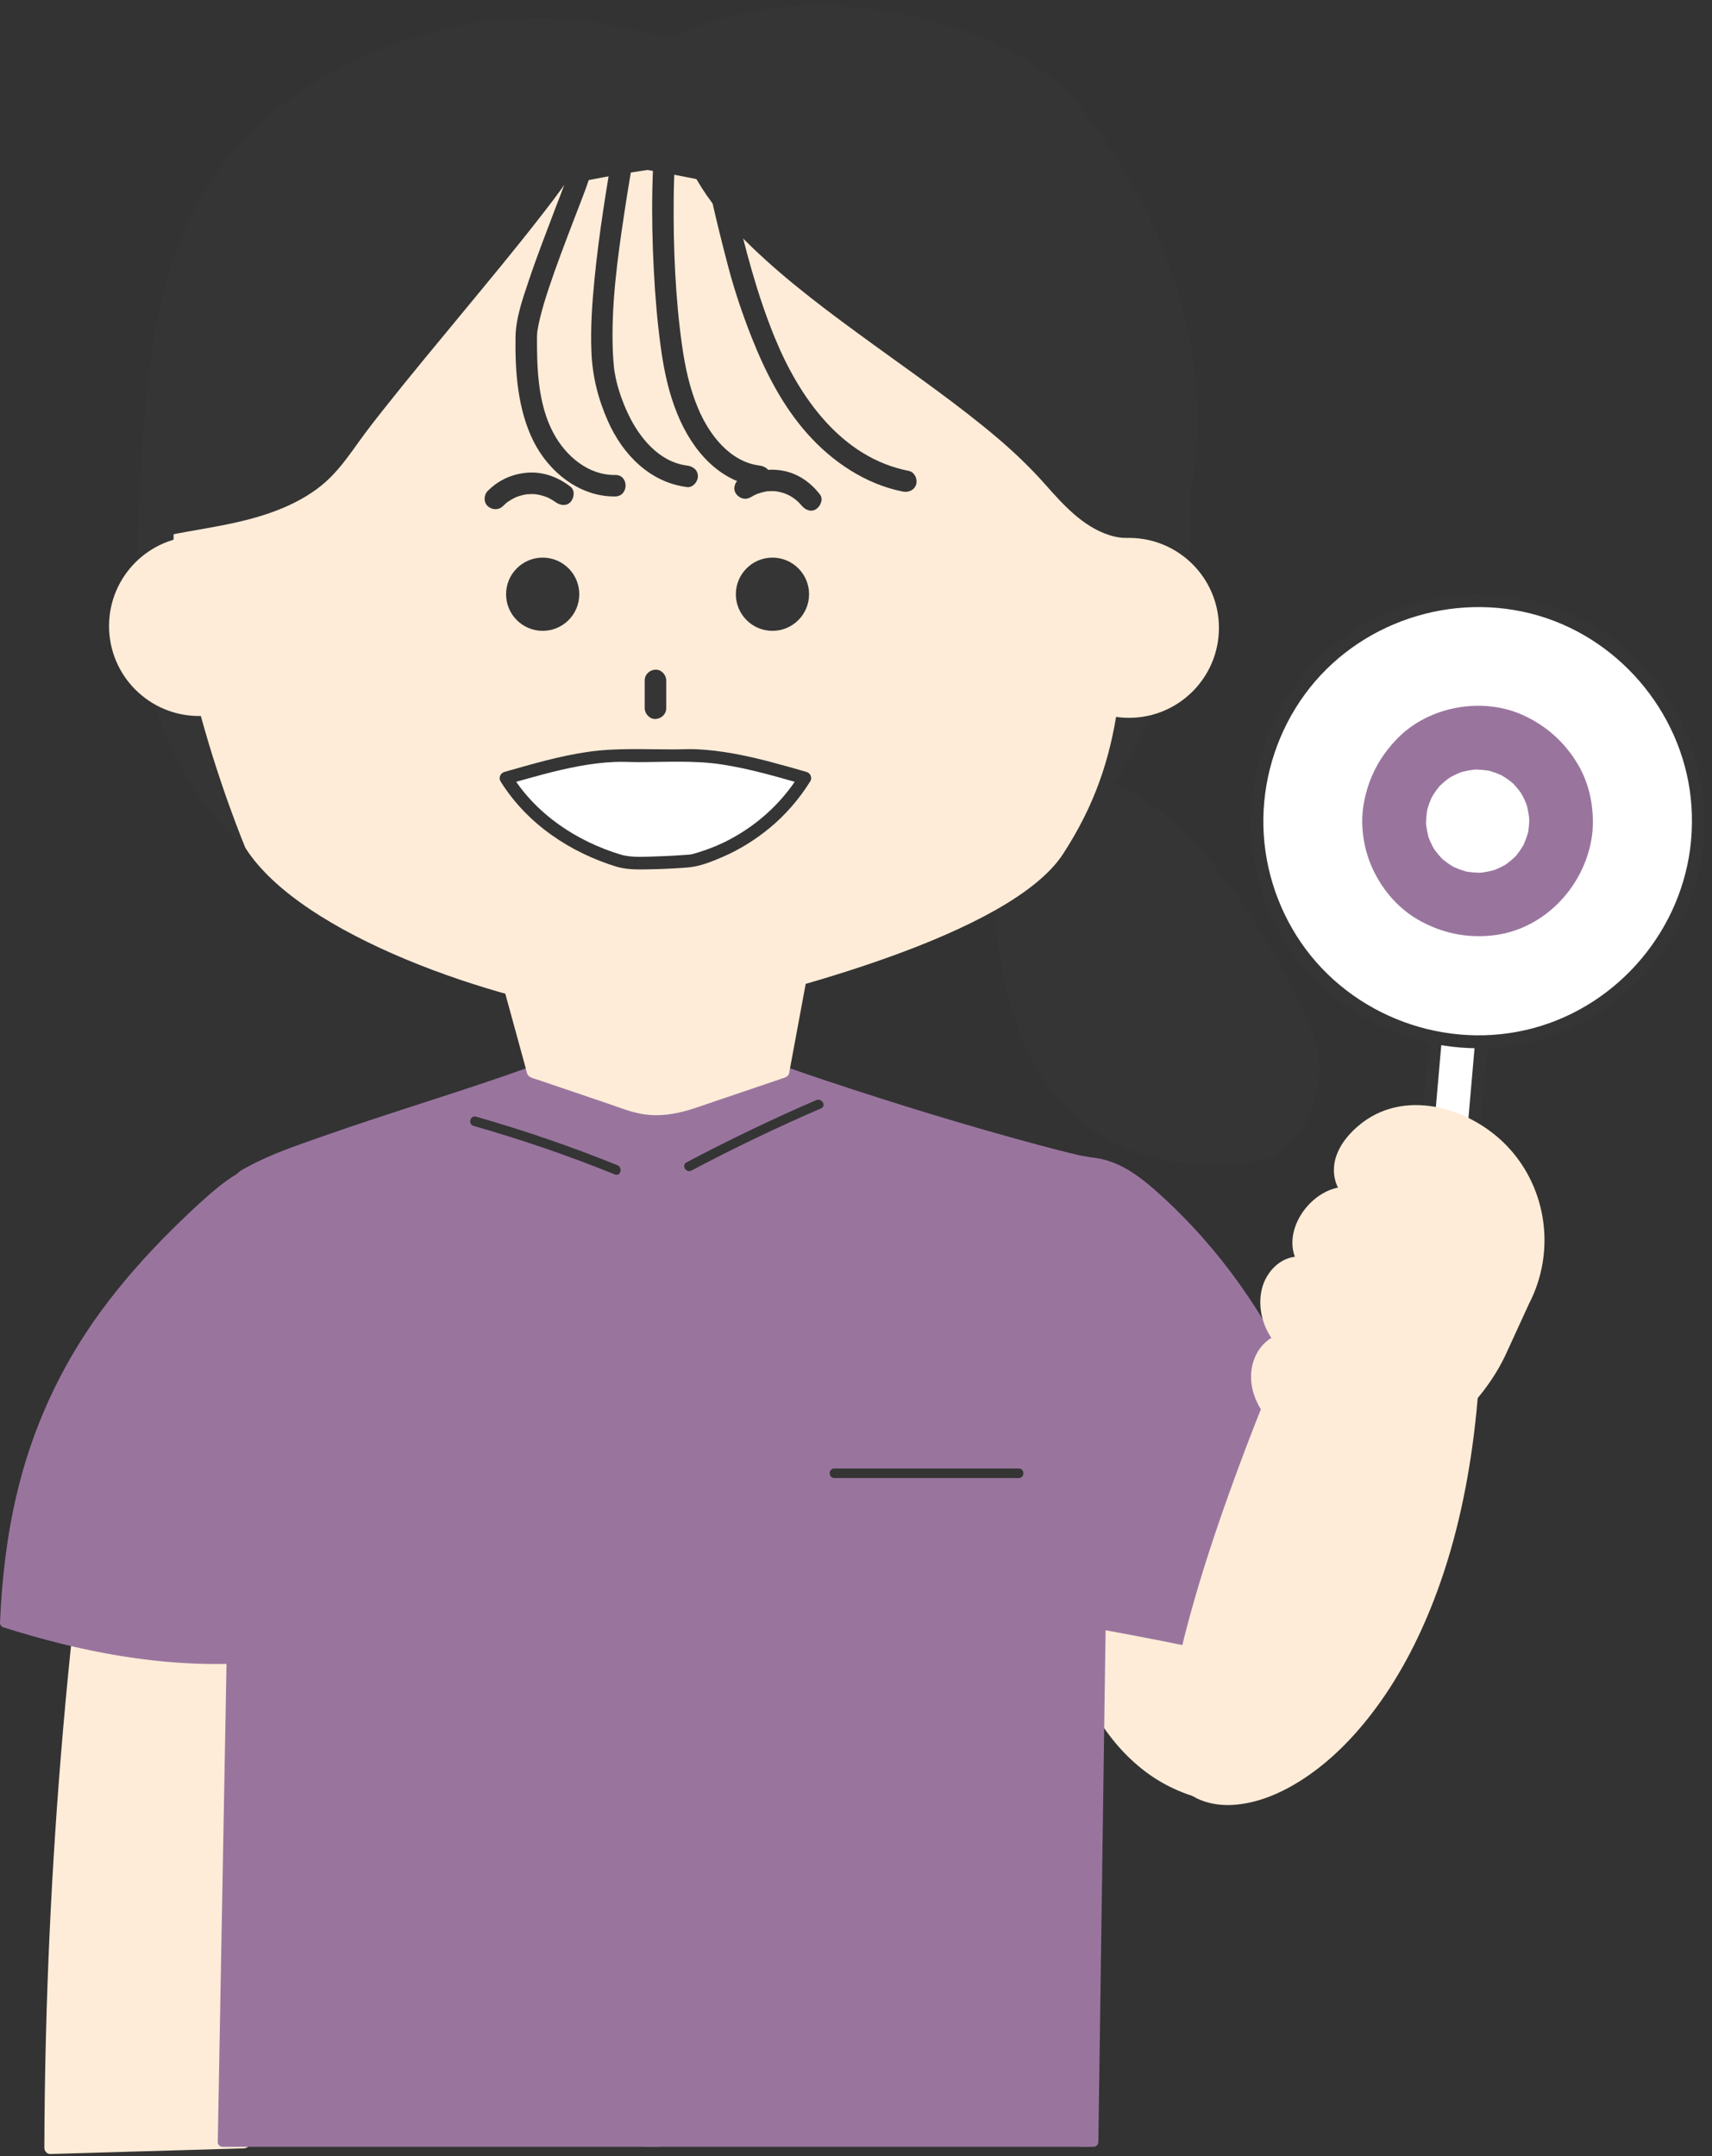 <?xml version="1.0" encoding="UTF-8"?>
<!DOCTYPE svg PUBLIC '-//W3C//DTD SVG 1.0//EN'
          'http://www.w3.org/TR/2001/REC-SVG-20010904/DTD/svg10.dtd'>
<svg data-name="レイヤー 2" height="507.1" preserveAspectRatio="xMidYMid meet" version="1.0" viewBox="-0.0 -1.3 402.7 507.1" width="402.7" xmlns="http://www.w3.org/2000/svg" xmlns:xlink="http://www.w3.org/1999/xlink" zoomAndPan="magnify"
><rect x="-0.0" y="-1.3" width="402.7" height="507.1" fill="#333333" stroke="none"/><g data-name="レイヤー 2"
  ><g
    ><g id="change1_3"
      ><path d="M310.88 246.23H373.81V257.08H310.88z" fill="#fff" transform="rotate(-85 342.343 251.653)"
      /></g
      ><g id="change2_18"
      ><path d="m345,281.97c-3.6-.32-7.2-.63-10.8-.95l1.5,1.5c.62-7.06,1.24-14.12,1.85-21.19.98-11.25,1.97-22.51,2.95-33.76.23-2.58.45-5.16.68-7.74l-1.5,1.5c3.6.32,7.2.63,10.8.95l-1.5-1.5c-.62,7.06-1.24,14.12-1.85,21.19-.98,11.25-1.97,22.51-2.95,33.76-.23,2.58-.45,5.16-.68,7.74-.17,1.92,2.83,1.91,3,0,.62-7.06,1.24-14.12,1.85-21.19.98-11.25,1.97-22.51,2.95-33.76.23-2.58.45-5.16.68-7.74.07-.86-.75-1.43-1.5-1.5-3.6-.32-7.2-.63-10.8-.95-.86-.07-1.43.75-1.5,1.5-.62,7.06-1.24,14.12-1.85,21.19-.98,11.25-1.97,22.51-2.95,33.76-.23,2.58-.45,5.16-.68,7.74-.07.86.75,1.43,1.5,1.5,3.6.32,7.2.63,10.8.95,1.92.17,1.91-2.83,0-3Z" fill="#353535"
      /></g
    ></g
    ><g
    ><g id="change1_1"
      ><circle cx="347.57" cy="191.83" fill="#fff" r="51.9"
      /></g
      ><g id="change2_1"
      ><path d="m397.78,196.35c-1.89,20.82-16.92,38.74-37.13,44.17-20.39,5.48-42.68-2.71-54.62-20.13-5.88-8.58-9.01-18.83-8.86-29.23s3.56-20.67,9.72-29.11c12.42-17.04,34.83-24.49,55.02-18.55,19.91,5.86,34.6,24.13,35.96,44.86.18,2.67.14,5.34-.09,8-.16,1.92,2.84,1.91,3,0,1.86-22.09-10.58-43.72-30.77-53-10.19-4.68-21.7-6.07-32.71-3.94-10.54,2.04-20.37,7.39-27.88,15.05-15.72,16.05-19.65,40.93-9.71,61.06,9.86,19.98,31.93,31.99,54.07,29.35,21.84-2.6,40.4-18.81,45.65-40.23.67-2.72,1.1-5.5,1.36-8.29.17-1.92-2.83-1.91-3,0Z" fill="#353535"
      /></g
    ></g
    ><g id="change3_3"
    ><path d="m359.65,192.88c-.09.93-.23,1.84-.44,2.75l.44-1.96c-.4,1.65-.98,3.22-1.77,4.73l.91-1.72c-.58,1.07-1.23,2.09-1.99,3.04-.04.06-.57.76-.63.75.04,0,1.5-1.52.52-.57-.43.42-.86.83-1.33,1.22-.42.35-.85.68-1.3,1-.54.38-1.45.69.52-.32-.29.15-.57.34-.85.49-1.07.58-2.18,1.05-3.33,1.43l1.85-.6c-1.62.51-3.27.81-4.96.92l2.01-.09c-1.87.08-3.71-.08-5.53-.48l1.96.44c-1.65-.4-3.22-.98-4.73-1.77l1.72.91c-1.07-.58-2.09-1.23-3.04-1.99-.06-.04-.76-.57-.75-.63,0,.04,1.52,1.5.57.52-.42-.43-.83-.86-1.22-1.33-.35-.42-.68-.85-1-1.3-.38-.54-.69-1.45.32.52-.15-.29-.34-.57-.49-.85-.58-1.07-1.05-2.18-1.43-3.33l.6,1.85c-.51-1.62-.81-3.27-.92-4.96l.09,2.01c-.08-1.87.08-3.71.48-5.53l-.44,1.96c.4-1.65.98-3.22,1.77-4.73l-.91,1.72c.58-1.07,1.23-2.09,1.99-3.04.04-.06.57-.76.63-.75-.04,0-1.5,1.52-.52.57.43-.42.86-.83,1.33-1.22.42-.35.85-.68,1.3-1,.54-.38,1.45-.69-.52.32.29-.15.57-.34.85-.49,1.07-.58,2.18-1.05,3.33-1.43l-1.85.6c1.62-.51,3.27-.81,4.96-.92l-2.01.09c1.87-.08,3.71.08,5.53.48l-1.96-.44c1.65.4,3.22.98,4.73,1.77l-1.72-.91c1.07.58,2.09,1.23,3.04,1.99.06.04.76.57.75.63,0-.04-1.52-1.5-.57-.52.42.43.83.86,1.22,1.33.35.42.68.85,1,1.3.38.54.69,1.45-.32-.52.15.29.34.57.49.85.58,1.07,1.05,2.18,1.43,3.33l-.6-1.85c.51,1.62.81,3.27.92,4.96l-.09-2.01c.04.93.03,1.85-.05,2.78-.31,3.91,2.74,7.95,6.82,8.13s7.8-2.63,8.13-6.82c.42-5.36-.65-10.99-3.4-15.65-3.04-5.15-7.29-9.01-12.71-11.54-9.66-4.5-22.33-2.26-29.78,5.38-4.23,4.33-6.86,9.37-7.92,15.34-.94,5.3.02,11.13,2.39,15.94s6.03,8.9,10.59,11.47c5.36,3.01,11.13,4.24,17.27,3.58,12.56-1.33,22.38-12.2,23.57-24.53.38-3.91-2.79-7.95-6.82-8.13s-7.72,2.63-8.13,6.82Z" fill="#99759e"
    /></g
    ><g fill="#feecd8" id="change4_8"
    ><path d="m11.92,503.83c.14-40.75,2.37-81.48,6.7-122h43.78l-5.05,120.68-45.43,1.32Z"
      /><path d="m13.42,503.83c.11-31.8,1.49-63.6,4.15-95.29.75-8.91,1.6-17.82,2.55-26.71l-1.5,1.5h43.78l-1.5-1.5c-.17,4.02-.34,8.05-.51,12.07-.4,9.58-.8,19.15-1.2,28.73l-1.46,34.86c-.42,10.05-.84,20.09-1.26,30.14l-.42,9.96c-.06,1.52-.32,3.17-.2,4.69,0,.07,0,.14,0,.21l1.5-1.5c-5.12.15-10.23.3-15.35.45-8.15.24-16.31.48-24.46.71-1.87.05-3.75.11-5.62.16s-1.93,3.06,0,3c5.12-.15,10.23-.3,15.35-.45,8.15-.24,16.31-.48,24.46-.71,1.87-.05,3.75-.11,5.62-.16.84-.02,1.47-.67,1.5-1.5.17-4.02.34-8.05.51-12.07.4-9.58.8-19.15,1.2-28.73l1.46-34.86c.42-10.05.84-20.09,1.26-30.14.2-4.86.66-9.79.61-14.66,0-.07,0-.14,0-.21.03-.81-.71-1.5-1.5-1.5H18.62c-.87,0-1.41.69-1.5,1.5-3.37,31.62-5.48,63.38-6.3,95.17-.23,8.94-.36,17.88-.39,26.83,0,1.93,2.99,1.93,3,0Z"
    /></g
    ><g fill="#feecd8" id="change4_7"
    ><path d="m293.6,376.53s-6.54,42.19-7.12,41.98c0,0-3.62,1.69-3.63,1.68-15.89-4.12-25.23-17.75-30.63-33.79l-5.96-17.73,47.35,7.85Z"
      /><path d="m292.16,376.14c-.76,4.88-1.53,9.77-2.31,14.65-1.21,7.58-2.4,15.16-3.79,22.71-.2,1.1-.4,2.2-.64,3.29-.07.32-.16.63-.23.95-.01.06-.09.2-.08.25.02.07.13-.28.11-.26.33-.32.13-.24.74-.49,1.1-.46.21-.18-.06-.09-.72.24-1.42.65-2.11.97-.4.19-.81.37-1.21.56-.11.06-.28.09-.37.17-.15.12.67-.24.69-.19-.03-.07-.61-.17-.69-.19-2.83-.82-5.52-2-8.04-3.51-10.33-6.2-16.51-17.33-20.32-28.42-2.01-5.87-3.96-11.77-5.94-17.65l-.2-.6-1.85,1.85c5.34.89,10.69,1.77,16.03,2.66,8.48,1.41,16.95,2.81,25.43,4.22,1.96.33,3.93.65,5.89.98s2.7-2.58.8-2.89c-5.34-.89-10.69-1.77-16.03-2.66-8.48-1.41-16.95-2.81-25.43-4.22-1.96-.33-3.93-.65-5.89-.98-1.04-.17-2.24.66-1.85,1.85,1.96,5.83,3.92,11.67,5.89,17.5,3.69,10.96,9.34,21.69,18.74,28.79,2.41,1.82,5.03,3.32,7.81,4.5,1.41.6,2.86,1.12,4.33,1.54,1.26.36,1.86.17,2.97-.35.82-.38,1.77-.69,2.53-1.18.52-.33-1.12.34-.39.11.27-.09.49-.12.72-.3.24-.19.38-.4.51-.67.27-.58.37-1.26.5-1.89,1.48-7.14,2.53-14.38,3.69-21.58.98-6.1,1.97-12.2,2.9-18.3.02-.1.03-.21.05-.31.29-1.89-2.6-2.7-2.89-.8Z"
    /></g
    ><g fill="#99759e" id="change3_1"
    ><path d="m125.04,250.71c-20.69,7.43-61.87,19.34-68.54,24.91l-4.15,226.89h102.46v-241.83l-29.77-9.97Z"
      /><path d="m124.74,249.62c-16.15,5.79-32.62,10.62-48.8,16.33-5.98,2.11-12.2,4.16-17.78,7.23-1,.55-2.66,1.28-2.8,2.51-.04.32-.01.65-.02.97-.08,4.64-.17,9.29-.25,13.93-.16,8.83-.32,17.66-.48,26.49-.21,11.65-.43,23.3-.64,34.95-.24,13.01-.48,26.02-.71,39.03-.24,12.9-.47,25.8-.71,38.7-.21,11.47-.42,22.94-.63,34.41-.15,8.47-.31,16.93-.46,25.4-.08,4.13-.15,8.26-.23,12.4,0,.18,0,.35,0,.53-.01.61.52,1.12,1.12,1.12h98.26c1.33,0,2.69.09,4.02,0,.06,0,.12,0,.18,0,.61,0,1.12-.52,1.12-1.12v-232c0-3.14.06-6.29,0-9.44,0-.13,0-.27,0-.4,0-.52-.35-.93-.83-1.08-8.7-2.91-17.4-5.83-26.1-8.74-1.22-.41-2.44-.82-3.67-1.23-1.38-.46-1.97,1.71-.6,2.17,8.7,2.91,17.4,5.83,26.1,8.74,1.22.41,2.44.82,3.67,1.23l-.83-1.08v232c0,3.1-.26,6.34,0,9.44.01.13,0,.27,0,.4l1.12-1.12H56.55c-1.25,0-2.78-.24-4.02,0-.06.01-.12,0-.18,0l1.12,1.12c.04-2.02.07-4.04.11-6.07.1-5.5.2-11.01.3-16.51.15-8.14.3-16.28.45-24.42l.54-29.79c.2-10.88.4-21.76.6-32.63s.4-21.96.6-32.94c.19-10.24.37-20.48.56-30.71.16-8.65.32-17.3.47-25.95.11-6.22.23-12.44.34-18.66.05-2.91.33-5.92.16-8.83,0-.12,0-.25,0-.38l-.33.8c1.89-1.55,4.94-2.78,7.38-3.8,4.19-1.76,8.47-3.3,12.76-4.8,10.59-3.72,21.3-7.11,31.96-10.61,5.33-1.75,10.66-3.51,15.95-5.41,1.35-.48.77-2.66-.6-2.17Z"
    /></g
    ><g fill="#99759e" id="change3_4"
    ><path d="m184.57,250.71c18.94,6.8,61.75,19.74,73.53,21.74,1.4.24,2.41,1.45,2.39,2.86l-3.23,227.19h-102.46v-241.83s29.77-9.97,29.77-9.97Z"
      /><path d="m184.27,251.79c15.67,5.62,31.65,10.46,47.64,15.08,7.03,2.03,14.09,4.04,21.22,5.7,1.15.27,2.29.52,3.45.75,1.29.25,2.67.38,2.78,2.01.02.23,0,.47,0,.7l-.19,13.08c-.12,8.75-.25,17.5-.37,26.25-.17,11.66-.33,23.33-.5,34.99-.19,13.11-.37,26.22-.56,39.32s-.37,26.16-.56,39.24c-.16,11.55-.33,23.1-.49,34.64-.12,8.62-.25,17.24-.37,25.86l-.18,12.54c0,.18,0,.37,0,.55l1.12-1.12c-3.41,0-6.82,0-10.22,0-8.14,0-16.28,0-24.42,0-9.89,0-19.77,0-29.66,0-8.51,0-17.02,0-25.53,0h-8.42c-1.25,0-2.78-.24-4.02,0-.06.01-.12,0-.18,0l1.12,1.12c0-2.16,0-4.33,0-6.49v-17.59c0-8.66,0-17.33,0-25.99,0-10.61,0-21.22,0-31.83,0-11.58,0-23.16,0-34.74,0-11.69,0-23.38,0-35.06,0-10.94,0-21.87,0-32.81,0-9.21,0-18.41,0-27.62,0-6.62,0-13.25,0-19.87,0-3.11.25-6.34,0-9.44-.01-.13,0-.27,0-.4l-.83,1.08c8.7-2.91,17.4-5.83,26.1-8.74,1.22-.41,2.44-.82,3.67-1.23,1.37-.46.78-2.63-.6-2.17-8.7,2.91-17.4,5.83-26.1,8.74-1.22.41-2.44.82-3.67,1.23-.47.16-.83.57-.83,1.08,0,2.16,0,4.33,0,6.49v17.59c0,8.66,0,17.33,0,25.99,0,10.61,0,21.22,0,31.83,0,11.58,0,23.16,0,34.74,0,11.69,0,23.38,0,35.06,0,10.94,0,21.87,0,32.81,0,9.21,0,18.41,0,27.62v19.87c0,3.14-.07,6.29,0,9.44,0,.13,0,.27,0,.4,0,.61.52,1.12,1.12,1.12,3.41,0,6.82,0,10.22,0,8.14,0,16.28,0,24.42,0,9.89,0,19.77,0,29.66,0,8.51,0,17.02,0,25.53,0h8.42c1.33,0,2.69.09,4.02,0,.06,0,.12,0,.18,0,.61,0,1.12-.52,1.12-1.12.04-2.92.08-5.85.12-8.77.11-7.77.22-15.54.33-23.3.16-11.11.32-22.23.47-33.34.18-12.96.37-25.92.55-38.88s.38-26.61.57-39.92c.17-12.12.34-24.24.52-36.36.14-9.51.27-19.02.41-28.54l.23-16.07c.02-1.18.17-2.49-.29-3.59-1.16-2.75-5.02-2.75-7.56-3.34-3.17-.74-6.32-1.56-9.46-2.4-16.72-4.5-33.31-9.58-49.74-15.05-3.23-1.07-6.45-2.17-9.66-3.32-1.37-.49-1.95,1.68-.6,2.17Z"
    /></g
    ><g fill="#feecd8" id="change4_6"
    ><path d="m190.31,217.68l-35.5-1.57-38.42,1.57,9.05,33.03,22.87,7.76c4.21,1.43,8.78,1.43,12.99,0l22.87-7.76,6.13-33.03Z"
      /><path d="m190.31,216.18c-10.75-.47-21.5-.95-32.25-1.42-2.49-.11-4.88-.08-7.38.02-6.47.26-12.94.53-19.42.79-4.96.2-9.92.4-14.88.61-.97.04-1.71.93-1.45,1.9,1.52,5.55,3.04,11.09,4.56,16.64l3.13,11.41,1.01,3.69c.14.51.22,1.18.5,1.65.44.73,1.68.95,2.44,1.21l4.53,1.54,11.76,3.99c2.73.93,5.51,2.08,8.37,2.53,4.47.71,8.58-.18,12.77-1.6,6.68-2.27,13.37-4.54,20.05-6.81l.52-.18c.47-.16.95-.52,1.05-1.05,1.79-9.64,3.58-19.28,5.37-28.93.25-1.37.51-2.74.76-4.1.35-1.89-2.54-2.7-2.89-.8-1.79,9.64-3.58,19.28-5.37,28.93-.25,1.37-.51,2.74-.76,4.1l1.05-1.05c-7.19,2.44-14.38,4.88-21.57,7.32-1.82.62-3.65,1.2-5.58,1.38-2.92.27-5.72-.19-8.47-1.13-3.82-1.3-7.65-2.6-11.47-3.89-3.62-1.23-7.23-2.45-10.85-3.68l1.05,1.05c-2.65-9.66-5.29-19.33-7.94-28.99-.37-1.35-.74-2.69-1.11-4.04l-1.45,1.9c10.85-.44,21.7-.89,32.56-1.33,2.6-.11,5.17-.27,7.76-.16,6.03.27,12.06.53,18.09.8,5.17.23,10.35.46,15.52.68,1.93.09,1.93-2.91,0-3Z"
    /></g
    ><g fill="#353535" id="change2_17"
    ><path d="m295.35,269.3c8.09-1.1,12.71-11.91,12.57-20.08-.06-3.62-1.49-7.07-3-10.37-4.91-10.74-10.92-20.98-17.89-30.51-5.83-7.97-12.5-15.59-21.03-20.55-8.54-4.96-19.24-6.96-28.43-3.35,0,0-15.2,94.74,57.77,84.86Z"
      /><path d="m296.02,271.73c5.76-.87,9.84-5.83,12.02-10.9,2.66-6.21,3.21-12.94.75-19.31-2.87-7.45-6.81-14.61-10.92-21.44s-8.46-13.14-13.4-19.17c-9.24-11.26-21.95-21.03-37.21-20.85-1.87.02-3.75.22-5.6.57-1.72.32-3.84.72-5.37,1.62-.71.41-1.05,1.06-1.2,1.79-.21,1.04-.29,2.13-.42,3.19-.45,3.89-.73,7.79-.86,11.7-.19,5.79-.07,11.59.47,17.35.62,6.72,1.74,13.43,3.71,19.89s4.79,12.84,8.85,18.3,9.66,10.45,16.12,13.47c7.78,3.63,16.41,4.87,24.94,4.53,2.49-.1,4.97-.34,7.45-.67,1.35-.18,2.53-1.03,2.53-2.53,0-1.22-1.16-2.71-2.53-2.53-3.33.45-6.69.71-10.05.72-1.48,0-2.97-.04-4.45-.15-.71-.05-1.42-.11-2.12-.19-.37-.04-.73-.08-1.1-.13.48.06-.53-.08-.64-.1-2.59-.4-5.15-1-7.64-1.83-.58-.19-1.15-.4-1.72-.62-.3-.11-.59-.23-.89-.35-.1-.04-.45-.19.02.01-.16-.07-.32-.14-.48-.21-1.1-.48-2.17-1.02-3.22-1.6-.99-.55-1.96-1.14-2.89-1.78-.46-.31-.91-.64-1.36-.97-.13-.1-.26-.2-.39-.29.07.05.41.32.05.04-.23-.18-.46-.36-.68-.55-1.71-1.4-3.29-2.95-4.75-4.62-.36-.41-.7-.82-1.04-1.24-.18-.22-.36-.45-.53-.67.36.47-.14-.18-.24-.32-.66-.89-1.29-1.81-1.89-2.75-1.2-1.88-2.27-3.85-3.23-5.86-.22-.46-.43-.93-.64-1.4-.1-.23-.21-.47-.31-.71.26.59-.12-.3-.19-.46-.41-1.01-.8-2.04-1.16-3.07-.74-2.13-1.39-4.29-1.94-6.48s-1.02-4.37-1.41-6.57c-.19-1.06-.36-2.12-.51-3.19-.04-.25-.07-.5-.11-.75-.07-.47,0,.04.01.11-.02-.16-.04-.31-.06-.47-.07-.56-.14-1.11-.2-1.67-.85-7.54-.99-15.16-.58-22.74.14-2.55.34-5.1.61-7.64.09-.8.18-1.6.28-2.39.08-.61-.03.21-.03.2.02-.12.03-.24.05-.36.02-.16.06-.32.07-.48,0-.05.02-.11.02-.16l-1.76,1.76c7.79-2.98,16.5-1.89,23.9,1.72,7.6,3.71,13.74,9.73,19.03,16.22,5.71,7.02,10.7,14.7,15.12,22.59,2.29,4.08,4.41,8.25,6.36,12.5,1.74,3.8,3.04,7.53,2.65,11.76-.3,3.35-1.48,6.97-3.34,9.93-1.75,2.79-4.08,4.78-7.29,5.26-1.35.2-2.09,1.9-1.76,3.11.4,1.44,1.75,1.97,3.11,1.76Z"
    /></g
    ><g fill="#353535" id="change2_14"
    ><path d="m35.06,120.94c1.79-32.03,2.3-66.01,25.12-88.57C82.99,9.82,117.93.33,149.02,8.25l8.95,1.94C178.9-.08,204.08.59,226.05,8.39c7.27,2.58,14.36,5.96,20.19,11,4.39,3.8,7.96,8.45,11.24,13.25,16.24,23.82,25.87,53.52,20.02,81.75,0,0,8.53,106.09-104.99,108.61-113.52,2.52-141.01-38.35-137.45-102.06Z"
      /><path d="m37.59,120.94c.95-17,1.4-34.25,5.42-50.88,1.91-7.9,4.65-15.6,8.74-22.65,4.2-7.23,9.77-13.36,16.21-18.66,12.94-10.63,28.97-17.36,45.5-19.8,8.24-1.22,16.73-1.28,24.99-.2,5.73.75,11.37,2.24,17.01,3.47.71.15,1.44.37,2.17.44,1.29.13,2.58-.78,3.73-1.3,1.03-.46,2.07-.89,3.12-1.3,4.35-1.67,8.86-2.91,13.44-3.75,9.03-1.66,18.44-1.7,27.53-.42s18.45,3.81,26.89,7.73c4.19,1.94,8.27,4.28,11.8,7.27s6.67,6.69,9.42,10.52c10.86,15.12,18.88,32.6,21.93,51.03,1.48,8.91,1.71,18.17.33,27.11-.31,2-.87,3.89-.78,5.9.16,3.34.09,6.7-.09,10.03-.15,2.71-.38,5.43-.7,8.13-.04.36-.09.73-.13,1.09-.02.19-.05.37-.07.55-.09.68.07-.47-.01.1-.11.79-.22,1.58-.35,2.37-.26,1.66-.55,3.32-.88,4.97-1.48,7.49-3.66,14.83-6.58,21.88-.18.42,0-.02.04-.09-.05.11-.1.23-.15.34-.1.23-.2.46-.3.69-.21.49-.43.98-.66,1.47-.44.96-.89,1.91-1.35,2.85-.95,1.92-1.97,3.82-3.05,5.67s-2.28,3.77-3.53,5.59c-.63.93-1.29,1.84-1.95,2.75-.16.22-.33.44-.49.66-.06.09-.53.69-.37.48s-.31.4-.38.48c-.19.25-.39.49-.59.73-2.98,3.69-6.26,7.13-9.81,10.27-.93.82-1.87,1.62-2.83,2.4-.24.19-.47.38-.71.57-.11.09-.68.53-.55.44-.17.13-.97.74-1.4,1.05-2.1,1.54-4.27,2.99-6.49,4.34-10.2,6.18-21.12,10.04-32.93,12.43-15.62,3.17-31.8,3.2-47.74,2.7-15-.46-30-1.81-44.66-5.07-5.99-1.33-11.92-2.99-17.69-5.08-5.03-1.83-9.5-3.8-14.36-6.51-2.17-1.21-4.28-2.51-6.33-3.9-.99-.67-1.96-1.37-2.92-2.09-.09-.07-.69-.53-.51-.39s-.41-.32-.5-.39c-.47-.37-.93-.75-1.4-1.14-3.45-2.89-6.63-6.1-9.44-9.62-.17-.21-.33-.42-.5-.63-.29-.37-.02-.03.03.04-.08-.11-.16-.21-.24-.32-.34-.45-.67-.9-1-1.36-.64-.89-1.25-1.79-1.84-2.71-1.18-1.83-2.27-3.72-3.27-5.66-.5-.97-.98-1.95-1.43-2.95-.22-.48-.43-.97-.65-1.46-.25-.58.11.27-.14-.32-.11-.28-.23-.56-.34-.83-.83-2.06-1.56-4.17-2.22-6.29-1.35-4.41-2.33-8.92-3.02-13.47-.04-.28-.08-.57-.13-.85-.02-.15-.13-.96-.06-.4-.08-.61-.16-1.22-.23-1.84-.14-1.2-.26-2.41-.37-3.62-.21-2.48-.36-4.96-.43-7.44-.16-5.06-.06-10.12.22-15.17.18-3.25-4.87-3.24-5.05,0-.46,8.3-.44,16.65.44,24.93.8,7.61,2.26,15.17,4.8,22.4s5.74,13.43,10.1,19.28c4.61,6.17,10.16,11.47,16.45,15.91,7.08,5,14.97,8.77,23.1,11.72,9.79,3.54,20,5.83,30.27,7.39,13,1.97,26.14,2.84,39.27,3.03,13.2.19,26.42-.07,39.45-2.33,10.13-1.76,20.04-4.71,29.34-9.1,7.81-3.68,15.09-8.45,21.54-14.18,5.78-5.13,10.83-11.06,15.08-17.5,3.89-5.89,7.04-12.22,9.61-18.79,2.26-5.79,4.02-11.77,5.31-17.85,1.11-5.21,1.89-10.51,2.37-15.81.33-3.64.5-7.31.49-10.97,0-1.54-.14-3.08-.14-4.62,0-.01,0-.02,0-.04-.01.59.16-.58.2-.79.37-1.95.66-3.91.9-5.88.45-3.68.65-7.39.63-11.1-.06-7.66-1.08-15.32-2.86-22.76-3.55-14.84-10.14-28.97-18.63-41.61-4.41-6.57-9.31-12.75-15.75-17.43s-13.65-7.61-21.02-9.96c-14.67-4.67-30.44-6.19-45.66-3.64-7.34,1.23-14.45,3.52-21.14,6.78l1.95-.25c-2.98-.65-5.97-1.25-8.94-1.94-6.86-1.6-13.76-2.66-20.82-2.82-14.18-.32-28.34,2.55-41.37,8.13s-24.85,13.71-33.66,24.46-13.9,23.88-16.67,37.42-3.6,28.39-4.36,42.66c-.09,1.76-.19,3.53-.29,5.29-.18,3.25,4.87,3.24,5.05,0Z"
    /></g
    ><g id="change4_2"
    ><path d="m152.31,38.68s-83.4,11.33-97.13,42.68l-10.75,24.52c-13.02,29.71,13.3,92.25,13.3,92.25,13.06,20.58,58.55,36.04,86.72,39.68,6.11.79,12.29.47,18.31-.87,20.58-4.6,74.88-18.3,87.3-37.4h0c14.91-22.93,14.21-43.15,14.93-75.71.2-8.97-9.38-38.47-9.38-38.47-12.6-32.35-103.3-46.68-103.3-46.68Z" fill="#feecd8"
    /></g
    ><g id="change2_4"
    ><path d="m151.65,158.73v6.54c0,1.32,1.16,2.59,2.53,2.53s2.53-1.11,2.53-2.53v-6.54c0-1.32-1.16-2.59-2.53-2.53s-2.53,1.11-2.53,2.53h0Z" fill="#353535"
    /></g
    ><g id="change2_5"
    ><path d="m134.92,35.18c-1.02,4.35-2.79,8.56-4.37,12.72-2.09,5.53-4.24,11.04-6.12,16.65-1.43,4.27-3.1,8.89-3.17,13.45-.12,8.17.52,16.98,4.19,24.4,3.58,7.25,10.9,13.19,19.26,13.06,3.25-.05,3.26-5.1,0-5.05-6.39.1-11.69-4.51-14.56-9.91-3.57-6.7-3.87-14.93-3.84-22.36,0-.35.02-.7.04-1.05.02-.21.04-.42.07-.63.03-.29-.03.19-.03.2.02-.13.04-.26.06-.39.17-.98.37-1.96.61-2.92.58-2.38,1.32-4.72,2.09-7.04,1.77-5.32,3.79-10.55,5.78-15.79,1.74-4.58,3.73-9.21,4.85-14,.74-3.16-4.13-4.51-4.87-1.34h0Z" fill="#353535"
    /></g
    ><g id="change2_6"
    ><path d="m144.52,32.03c-1.83,10.73-3.62,21.48-4.68,32.32-.56,5.7-.96,11.46-.72,17.19s1.56,10.99,3.9,16.26c3.47,7.8,9.84,14.36,18.61,15.46,1.36.17,2.53-1.28,2.53-2.53,0-1.51-1.17-2.36-2.53-2.53-6.67-.83-11.34-6.68-13.99-12.38-1.22-2.63-2.24-5.49-2.83-8.33-.09-.45-.17-.9-.25-1.35-.02-.11-.1-.7-.08-.5.02.15-.06-.49-.07-.65-.12-1.15-.2-2.31-.25-3.46-.46-10.95,1.08-22.03,2.71-32.83.77-5.12,1.64-10.23,2.52-15.34.23-1.34-.36-2.72-1.76-3.11-1.21-.33-2.88.41-3.11,1.76h0Z" fill="#353535"
    /></g
    ><g id="change2_7"
    ><path d="m154.55,28.89c-.81,4.83-1.01,9.77-1.11,14.66-.12,6.23.03,12.46.35,18.68s.83,12.26,1.67,18.35c.74,5.38,1.85,10.6,3.93,15.64,3.48,8.43,9.77,15.85,19.29,17.04,1.36.17,2.53-1.28,2.53-2.53,0-1.51-1.17-2.36-2.53-2.53-7.02-.88-11.85-7.28-14.42-13.33-2.03-4.78-3.11-9.82-3.83-14.94-1.56-10.96-2.08-23.11-1.96-34.54.03-2.89.11-5.78.29-8.66.08-1.27.18-2.53.31-3.8.06-.54.12-1.09.19-1.63-.07.51,0-.03.03-.23.04-.28.09-.56.13-.85.23-1.34-.35-2.72-1.76-3.11-1.21-.33-2.88.41-3.11,1.76h0Z" fill="#353535"
    /></g
    ><g id="change2_8"
    ><path d="m165.02,32.71c.14,4.24,1.4,8.6,2.34,12.72,1.23,5.42,2.56,10.81,3.98,16.18s3.33,11.06,5.46,16.44c3.22,8.13,7.22,16,13.05,22.59s13.73,11.96,22.56,13.68c1.34.26,2.73-.38,3.11-1.76.34-1.24-.42-2.84-1.76-3.11-15.82-3.08-25.76-17.3-31.5-31.3-4.25-10.36-7-21.09-9.54-31.97-.66-2.85-1.31-5.7-1.87-8.57-.21-1.06-.41-2.12-.58-3.19-.03-.22-.06-.44-.1-.65-.06-.34.06.6-.01-.11-.03-.31-.06-.63-.07-.94-.11-3.24-5.16-3.26-5.05,0h0Z" fill="#353535"
    /></g
    ><g fill="#353535" id="change2_15"
    ><path d="m265.72,122.78c-7.97-.06-13.79-7.15-19.1-13.11-19.23-21.61-65.06-44.34-80.03-69.1l-11.8-20.44s85.06,5.98,100.16,45.28,10.76,57.37,10.76,57.37Z"
      /><path d="m265.72,120.25c-6.05-.13-10.64-4.97-14.44-9.15-3.56-3.92-7.09-7.75-11.07-11.25-8.98-7.9-18.81-14.8-28.49-21.79s-19.62-14.15-28.56-22.28c-6.15-5.6-11.49-11.49-15.62-18.63-3.43-5.95-6.87-11.9-10.3-17.85l-.26-.45-2.18,3.8c1.53.11,3.07.27,4.6.43,1.78.19,3.56.4,5.34.63.24.03.47.06.71.09.72.09-.08-.01.22.03.59.08,1.18.16,1.78.25,1.19.17,2.37.34,3.55.53,12.3,1.92,24.53,4.61,36.37,8.52,6.68,2.2,12.53,4.52,18.7,7.68,2.92,1.5,5.77,3.14,8.51,4.95s4.82,3.37,7.34,5.65c1.13,1.02,2.21,2.08,3.24,3.2.49.53.98,1.08,1.45,1.64.55.65.93,1.13,1.16,1.45,1.78,2.41,3.33,4.98,4.51,7.74-.2-.48.16.4.21.54.25.65.5,1.3.74,1.95.59,1.56,1.15,3.13,1.71,4.7.95,2.7,1.84,5.42,2.68,8.15,1.45,4.75,2.73,9.55,3.76,14.41.42,1.96.79,3.94,1.12,5.92s.48,3.08.68,4.78c.32,2.79.54,5.59.58,8.4.03,1.8,0,3.6-.15,5.4-.02.3-.05.6-.09.91-.01.12-.03.25-.04.37-.05.5-.24.3.03-.16-.13.22-.11.71-.16.98-.02.11-.04.22-.07.32-.75,3.16,4.12,4.51,4.87,1.34.47-1.98.57-4.1.64-6.12.19-5.82-.46-11.67-1.4-17.41-1.62-9.83-4.36-19.46-7.67-28.85-1.43-4.07-2.83-8.22-5-11.98-1.6-2.77-3.55-5.34-5.69-7.71-9.18-10.11-22.03-16.44-34.64-21.13-12.31-4.58-25.17-7.66-38.11-9.87-4.75-.81-9.52-1.5-14.3-2.06-2.27-.27-4.58-.61-6.87-.69-.11,0-.21-.02-.32-.02-1.96-.14-3.08,2.23-2.18,3.8,3.17,5.5,6.34,10.99,9.52,16.49,1.3,2.26,2.56,4.53,4.05,6.67,3.08,4.42,6.71,8.42,10.58,12.16,8.85,8.54,18.84,15.86,28.77,23.08,9.79,7.11,19.78,14.01,29.02,21.84,4,3.39,7.77,7,11.25,10.92,4.23,4.77,8.78,9.89,15.02,11.95,1.57.52,3.23.76,4.88.79,3.25.07,3.25-4.98,0-5.05Z"
    /></g
    ><g fill="#353535" id="change2_16"
    ><path d="m134.24,34.28c0,5.35-40.39,50.64-52.35,67.52-2.39,3.37-4.89,6.74-8.11,9.32-2.89,2.32-6.28,3.93-9.69,5.38-6.8,2.88-21.83,4.76-29.03,6.44,0,0-1.13-19.8,11.75-46.84s94.08-55.97,108-55.97-20.57,14.15-20.57,14.15Z"
      /><path d="m131.71,34.28c0,.48.25-.69.05-.32-.05.1-.08.26-.11.37-.16.6.13-.22.05-.1-.11.18-.19.4-.28.59-.48.94-1.05,1.83-1.63,2.71-1.73,2.63-3.64,5.15-5.56,7.65-.02.03-.49.64-.17.23-.15.19-.29.38-.44.56-.3.38-.6.77-.9,1.15-.68.87-1.36,1.73-2.05,2.59-1.36,1.71-2.72,3.4-4.09,5.1-3.11,3.83-6.25,7.65-9.39,11.45-6.1,7.39-12.23,14.75-18.23,22.22-2.52,3.14-5.01,6.29-7.41,9.51-3.27,4.38-6.22,9.16-10.84,12.27-10.7,7.18-24.14,7.43-36.32,10.26l3.2,2.43c-.06-1.14-.02-2.3.02-3.44.06-1.38.16-2.76.29-4.14.2-2.04.34-3.12.64-5.03,1.79-11.24,5.38-22.22,10.24-32.51.61-1.3,1.31-2.55,2.11-3.75.4-.59.81-1.17,1.24-1.73-.36.47.25-.3.35-.43.26-.32.52-.63.79-.94,2.17-2.5,4.6-4.77,7.14-6.88,2.72-2.27,5.6-4.36,8.81-6.49,3.48-2.32,7.07-4.49,10.71-6.54,14.95-8.44,30.54-15.16,46.64-20.86,6.26-2.22,12.59-4.28,19.03-5.91,2.25-.57,4.51-1.08,6.8-1.44.23-.04.98-.11.04-.01.19-.02.37-.05.56-.07.4-.04.8-.08,1.2-.1.38-.02.76-.02,1.13,0,.28,0,.56.04.85.05.25.01.44.16-.22-.03.13.04.32.02.44.09.19.11.77.42-.1-.08.48.27-.27-.26-.18-.17-.28-.28-.54-.77-.54-1.36,0,.23-.08.16.08-.51-.05.23-.21.52.16-.31-.05.11-.13.21-.19.32.5-.77.24-.28.05-.1-.16.15-.31.3-.47.44-.06.05-.12.1-.18.15-.47.44.37-.25,0,0-2.17,1.47-4.42,2.77-6.76,3.97-2.72,1.39-5.49,2.69-8.28,3.94-1.17.53-2.35,1.05-3.53,1.56-.47.2-.94.4-1.41.6-.18.08-.36.15-.54.23-.41.18.62-.26.22-.09-.08.04-.17.07-.25.11-.31.13-.61.26-.92.38-1.26.52-2.16,1.68-1.76,3.11.33,1.19,1.84,2.28,3.11,1.76,4.09-1.68,8.13-3.46,12.12-5.36,2.79-1.33,5.57-2.7,8.22-4.3,1.89-1.14,4.5-2.59,5.22-4.83,1.01-3.14-2.17-4.42-4.65-4.59-1.98-.13-3.98.19-5.92.54-5.78,1.04-11.46,2.77-17.05,4.57-16.59,5.35-32.86,12.07-48.34,20.09-7.68,3.98-15.21,8.34-22.21,13.44-5.76,4.2-11.36,8.89-15.46,14.79-2.84,4.08-4.64,8.92-6.43,13.52-2.21,5.66-4.03,11.47-5.38,17.39-1.49,6.53-2.59,13.35-2.52,20.07,0,.3,0,.6.02.9.09,1.68,1.53,2.82,3.2,2.43,10.95-2.54,22.4-3.17,32.68-8.06,3.44-1.64,6.66-3.7,9.36-6.41,2.45-2.46,4.48-5.3,6.49-8.12.94-1.32,1.91-2.62,2.89-3.9.26-.35.53-.69.8-1.04.05-.07.29-.38.02-.02.07-.09.14-.18.21-.27.17-.21.33-.43.5-.64.62-.79,1.24-1.58,1.87-2.37,5.98-7.55,12.15-14.94,18.28-22.37,6.06-7.34,12.15-14.66,18-22.17,2.24-2.87,4.46-5.75,6.53-8.74,1.19-1.73,2.61-3.64,3.2-5.69.12-.42.2-.86.21-1.29.07-3.25-4.98-3.25-5.05,0Z"
    /></g
    ><g id="change4_3"
    ><circle cx="46.81" cy="145.94" fill="#feecd8" r="21.16"
    /></g
    ><g id="change4_4"
    ><circle cx="265.56" cy="146.37" fill="#feecd8" r="21.16"
    /></g
    ><g fill="#99759e" id="change3_2"
    ><path d="m76.9,316.73c2.05,20.63-2.89,49.54-3.73,70.25-26.03,4.38-47.56,1.13-72.05-6.61,1.79-42.99,16.21-70.69,48.28-99.38,4.13-3.7,8.81-7.33,14.32-7.87l13.17,43.61Z"
      /><path d="m75.78,316.73c.87,9,.49,18.09-.14,27.09-.66,9.47-1.7,18.91-2.54,28.37-.44,4.93-.83,9.86-1.04,14.8l.83-1.08c-18.67,3.11-37.42,2.17-55.79-2.22-5.27-1.26-10.49-2.76-15.66-4.38l.83,1.08c.71-16.55,3.43-33.1,9.87-48.44,6.18-14.73,15.64-27.74,26.68-39.2,3.42-3.55,6.99-6.97,10.66-10.28,4.06-3.66,8.62-7.58,14.27-8.21l-1.08-.83c1.49,4.92,2.97,9.84,4.46,14.76,2.36,7.8,4.71,15.61,7.07,23.41.55,1.81,1.1,3.63,1.64,5.44.42,1.38,2.59.79,2.17-.6-1.49-4.92-2.97-9.84-4.46-14.76-2.36-7.8-4.71-15.61-7.07-23.41-.55-1.81-1.1-3.63-1.64-5.44-.13-.43-.59-.88-1.08-.83-4.96.56-9.13,3.16-12.9,6.29s-7.09,6.33-10.46,9.66c-6.1,6.04-11.8,12.48-16.86,19.42-9.44,12.96-16.13,27.64-19.72,43.26C1.55,360.38.43,370.38,0,380.38c-.02.5.37.94.83,1.08,18.12,5.71,36.83,9.4,55.9,8.46,5.61-.28,11.2-.93,16.74-1.85.5-.08.81-.63.83-1.08.77-18.54,3.78-36.93,4.18-55.5.11-4.92.02-9.85-.45-14.75-.14-1.43-2.39-1.44-2.25,0Z"
    /></g
    ><g fill="#99759e" id="change3_5"
    ><path d="m244.05,315.72c-2.05,20.63-2.66,41.4-1.82,62.12,26.03,4.38,51.92,9.65,77.6,15.78-1.79-42.99-16.21-84.94-48.28-113.63-4.13-3.7-8.81-7.33-14.32-7.87l-13.17,43.61Z"
      /><path d="m242.92,315.72c-2.04,20.64-2.65,41.4-1.82,62.12.02.45.33,1,.83,1.08,20.29,3.42,40.5,7.37,60.58,11.85,5.68,1.27,11.35,2.58,17.02,3.93.68.16,1.46-.33,1.42-1.08-.81-18.98-4.01-37.95-10.34-55.89-6.17-17.49-15.34-33.93-27.64-47.85-3.51-3.97-7.26-7.74-11.25-11.25-4.18-3.68-8.82-7.01-14.5-7.65-.49-.06-.95.39-1.08.83-1.49,4.92-2.97,9.84-4.46,14.76-2.36,7.8-4.71,15.61-7.07,23.41-.55,1.81-1.1,3.63-1.64,5.44-.42,1.39,1.75,1.98,2.17.6,1.49-4.92,2.97-9.84,4.46-14.76,2.36-7.8,4.71-15.61,7.07-23.41.55-1.81,1.1-3.63,1.64-5.44l-1.08.83c5.02.56,9.23,3.76,12.91,6.99,3.44,3.02,6.71,6.25,9.8,9.63,6.13,6.71,11.53,14.07,16.17,21.89,9.29,15.67,15.43,33.05,18.97,50.89,2.03,10.21,3.19,20.58,3.63,30.97l1.42-1.08c-20.02-4.78-40.16-9.03-60.4-12.75-5.73-1.05-11.46-2.06-17.2-3.03l.83,1.08c-.82-20.72-.22-41.48,1.82-62.12.14-1.44-2.11-1.43-2.25,0Z"
    /></g
    ><g fill="#feecd8" id="change4_5"
    ><path d="m302.38,319.9s-36.4,85.03-23.04,98.38c13.36,13.35,60.93-10.52,66.95-93.38l-43.91-4.99Z"
      /><path d="m301.09,319.14c-1.31,3.06-2.56,6.14-3.8,9.23-2.91,7.25-5.68,14.55-8.31,21.91-3.23,9.05-6.25,18.18-8.81,27.44-2.29,8.27-4.34,16.72-5.07,25.29-.44,5.15-.78,12.08,3.04,16.17,2.94,3.15,7.52,4.25,11.69,4.03,5.66-.29,11.1-2.58,15.85-5.55,6.56-4.1,12.12-9.65,16.83-15.74,6.27-8.11,11.04-17.26,14.74-26.8,4.84-12.49,7.76-25.66,9.43-38.93.47-3.76.84-7.53,1.12-11.3.06-.87-.74-1.41-1.5-1.5-4.92-.56-9.85-1.12-14.77-1.68-7.9-.9-15.8-1.8-23.7-2.69-1.81-.21-3.63-.41-5.44-.62-1.92-.22-1.9,2.78,0,3,4.92.56,9.85,1.12,14.77,1.68,7.9.9,15.8,1.8,23.7,2.69,1.81.21,3.63.41,5.44.62l-1.5-1.5c-1.02,13.84-3.29,27.64-7.45,40.9-3.17,10.09-7.45,19.88-13.24,28.75-4.34,6.65-9.6,12.87-15.9,17.74-4.62,3.57-9.67,6.4-15.33,7.56-.28.06-.56.11-.85.16-.13.02-.26.04-.39.06-.36.06-.04.01-.24.03-.56.07-1.12.12-1.68.14s-1.08.03-1.61,0c-.25,0-.5-.02-.75-.04-.15-.01-.95-.11-.56-.05-.96-.14-1.91-.36-2.82-.68-.14-.05-.64-.25-.49-.19.14.06-.38-.17-.51-.24-.4-.2-.79-.43-1.17-.67-1.32-.87-2.42-2.25-2.97-3.87-.88-2.62-.97-5.01-.91-7.86.15-7.84,1.93-15.65,3.86-23.21,2.3-9.04,5.12-17.95,8.16-26.76,2.69-7.81,5.57-15.56,8.59-23.25,1.05-2.69,2.13-5.36,3.22-8.04.37-.9.74-1.81,1.12-2.71.14-.34.28-.68.43-1.02.05-.13.11-.25.16-.38.17-.39-.02.05.01-.03.08-.19.16-.38.24-.56.75-1.76-1.83-3.29-2.59-1.51Z"
    /></g
    ><g fill="#feecd8" id="change4_1"
    ><path d="m358.49,304.33c3.88-7.52,4.44-16.68,1.5-24.61s-9.35-14.51-17.2-17.67c-5.75-2.32-12.47-2.77-18.09-.15-2.36,1.1-4.48,2.72-6.21,4.67-1.59,1.8-2.89,3.97-3.19,6.36s.53,5.01,2.48,6.42c-3.03-.4-6.04,1.15-8.27,3.24-1.84,1.74-3.34,3.93-3.87,6.4s0,5.25,1.71,7.11c-2.12-.8-4.61-.14-6.32,1.34s-2.67,3.69-2.99,5.93c-.54,3.78.72,7.78,3.33,10.57-4.3,1.24-6.36,6.55-5.4,10.92s4.14,7.89,7.45,10.9c4,3.63,8.65,6.96,14.01,7.59,6.45.76,12.69-2.53,17.91-6.4,7.01-5.19,13.13-11.72,17.11-19.49l6.04-13.16Z"
      /><path d="m359.79,305.08c6.04-11.9,4.18-26.51-4.85-36.36-8.41-9.18-23.74-14.15-34.5-5.97-2.82,2.15-5.42,5.11-6.35,8.61-.85,3.21-.08,6.95,2.63,9.05l1.06-2.56c-9.23-.97-18.11,11.69-11.48,19.31l1.46-2.51c-4.96-1.67-9.49,2.15-10.82,6.75s.1,9.97,3.38,13.59l.66-2.51c-3.47,1.1-5.79,4.18-6.48,7.69-.76,3.88.45,7.7,2.67,10.9,2.48,3.58,5.88,6.61,9.38,9.17s7.56,4.46,11.94,4.69c8.87.45,17-5.61,23.22-11.28,5.13-4.68,9.67-10.27,12.58-16.61,1.83-4,3.67-7.99,5.5-11.99.8-1.74-1.79-3.27-2.59-1.51-3.61,7.86-6.71,15.97-12.4,22.62-2.61,3.06-5.55,5.83-8.7,8.33s-6.62,4.86-10.44,6.24-7.77,1.64-11.62.26-7.08-4-10.01-6.71-6.24-6.29-6.74-10.57c-.39-3.29,1.09-7.27,4.48-8.34,1.11-.35,1.43-1.66.66-2.51-2.38-2.63-3.55-6.39-2.8-9.9s3.57-6.7,7.33-5.43c1.52.51,2.37-1.46,1.46-2.51-5.02-5.78,3-14.86,9.36-14.19,1.23.13,2.07-1.78,1.06-2.56-4.98-3.86-.23-10.45,3.44-13.2,4.79-3.59,11-4.18,16.68-2.72,10.39,2.66,18.62,11.55,20.8,22,1.35,6.45.41,13.32-2.57,19.19-.87,1.72,1.72,3.24,2.59,1.51Z"
    /></g
    ><g id="change2_9"
    ><circle cx="127.65" cy="138.46" fill="#353535" r="8.61"
    /></g
    ><g id="change2_10"
    ><circle cx="181.7" cy="138.46" fill="#353535" r="8.61"
    /></g
    ><g id="change2_11"
    ><path d="m196.26,346.33c14.46,0,28.92,0,43.38,0,1.45,0,1.45-2.25,0-2.25-14.46,0-28.92,0-43.38,0-1.45,0-1.45,2.25,0,2.25h0Z" fill="#353535"
    /></g
    ><g id="change2_12"
    ><path d="m118.29,117.75c.24-.24.5-.47.75-.7.23-.19.26-.22.09-.09.14-.1.28-.2.42-.3.5-.34,1.02-.62,1.56-.9.28-.12.31-.14.1-.06.16-.06.32-.13.48-.18.32-.12.65-.22.98-.31s.67-.15,1-.22c.31-.05.34-.05.09-.02.13-.01.26-.03.38-.03,1.49-.11,2.23-.01,3.52.36.3.09.59.19.88.29.29.11.33.13.13.05.16.07.32.15.48.23.31.16.62.34.92.52.08.05.8.56.57.37,1.04.81,2.57,1.09,3.57,0,.83-.91,1.11-2.7,0-3.57-2.86-2.24-6.38-3.58-10.06-3.32s-6.9,1.76-9.43,4.3c-.93.94-1.01,2.65,0,3.57s2.58,1,3.57,0h0Z" fill="#353535"
    /></g
    ><g id="change2_13"
    ><path d="m176.55,115.67c1.23-.76,1.97-1.01,3.5-1.35.31-.05.34-.06.1-.03.17-.02.35-.04.52-.05.35-.03.7-.03,1.04-.03s.7.03,1.04.07c-.44-.05.37.07.46.09.59.13,1.16.3,1.72.51-.45-.17.4.19.49.23.28.14.56.3.83.47s.54.35.79.53c-.37-.27.35.3.42.36.24.21.46.44.68.67.06.06.66.77.37.4.8,1.04,2.21,1.71,3.45.91,1.03-.66,1.77-2.34.91-3.45-2.09-2.71-4.93-4.78-8.32-5.51-3.61-.77-7.42-.14-10.56,1.81-1.12.7-1.66,2.29-.91,3.45s2.25,1.65,3.45.91h0Z" fill="#353535"
    /></g
    ><g
    ><g id="change1_2"
      ><path d="m145.68,201.17c-10.81-3.22-20.73-9.86-26.64-19.47,9.86-2.8,20.2-5.9,30.44-5.24h9.4c10.23-.66,20.57,2.44,30.44,5.24-5.91,9.61-15.69,16.76-26.64,19.47,0,0-13.24,1.12-16.99,0Z" fill="#fff"
      /></g
      ><g id="change2_2"
      ><path d="m146.08,199.72c-10.4-3.14-19.94-9.45-25.74-18.78l-.9,2.2c5.53-1.57,11.07-3.19,16.73-4.24,2.84-.52,5.7-.89,8.58-1,1.75-.07,3.49.05,5.23.05,6.59,0,13.32-.45,19.84.55s12.79,2.85,19.09,4.64l-.9-2.2c-4.31,6.94-10.61,12.5-17.98,16.01-1.85.88-3.77,1.61-5.73,2.21-.85.26-1.49.5-2.33.56-2.41.18-4.83.32-7.26.39-2.78.08-5.93.37-8.64-.39-1.86-.52-2.66,2.37-.8,2.89,2.63.74,5.59.58,8.29.53s5.39-.2,8.08-.4c2.89-.21,5.69-1.35,8.33-2.49,4.01-1.73,7.72-4.05,11.09-6.83,3.75-3.1,6.97-6.84,9.54-10.97.52-.83.01-1.95-.9-2.2-5.69-1.62-11.37-3.28-17.2-4.32-2.86-.51-5.76-.88-8.67-1.01-1.83-.08-3.64.04-5.47.04-6.72,0-13.51-.38-20.17.59-6.65.97-13.11,2.88-19.56,4.71-.91.26-1.41,1.37-.9,2.2,6.22,9.99,16.38,16.79,27.54,20.16,1.85.56,2.64-2.34.8-2.89Z" fill="#353535"
      /></g
    ></g
  ></g
  ><g data-name="編集モード" fill="#353535" id="change2_3"
  ><path d="m111.4,263.51c11.27,3.21,22.37,7.02,33.23,11.42,1.34.54,1.93-1.63.6-2.17-10.87-4.4-21.96-8.21-33.23-11.42-1.4-.4-1.99,1.77-.6,2.17h0Z"
    /><path d="m162.64,274.01c9.97-5.27,20.14-10.15,30.49-14.63,1.33-.57.18-2.51-1.14-1.94-10.35,4.48-20.52,9.36-30.49,14.63-1.28.68-.14,2.62,1.14,1.94h0Z"
  /></g
></svg
>

